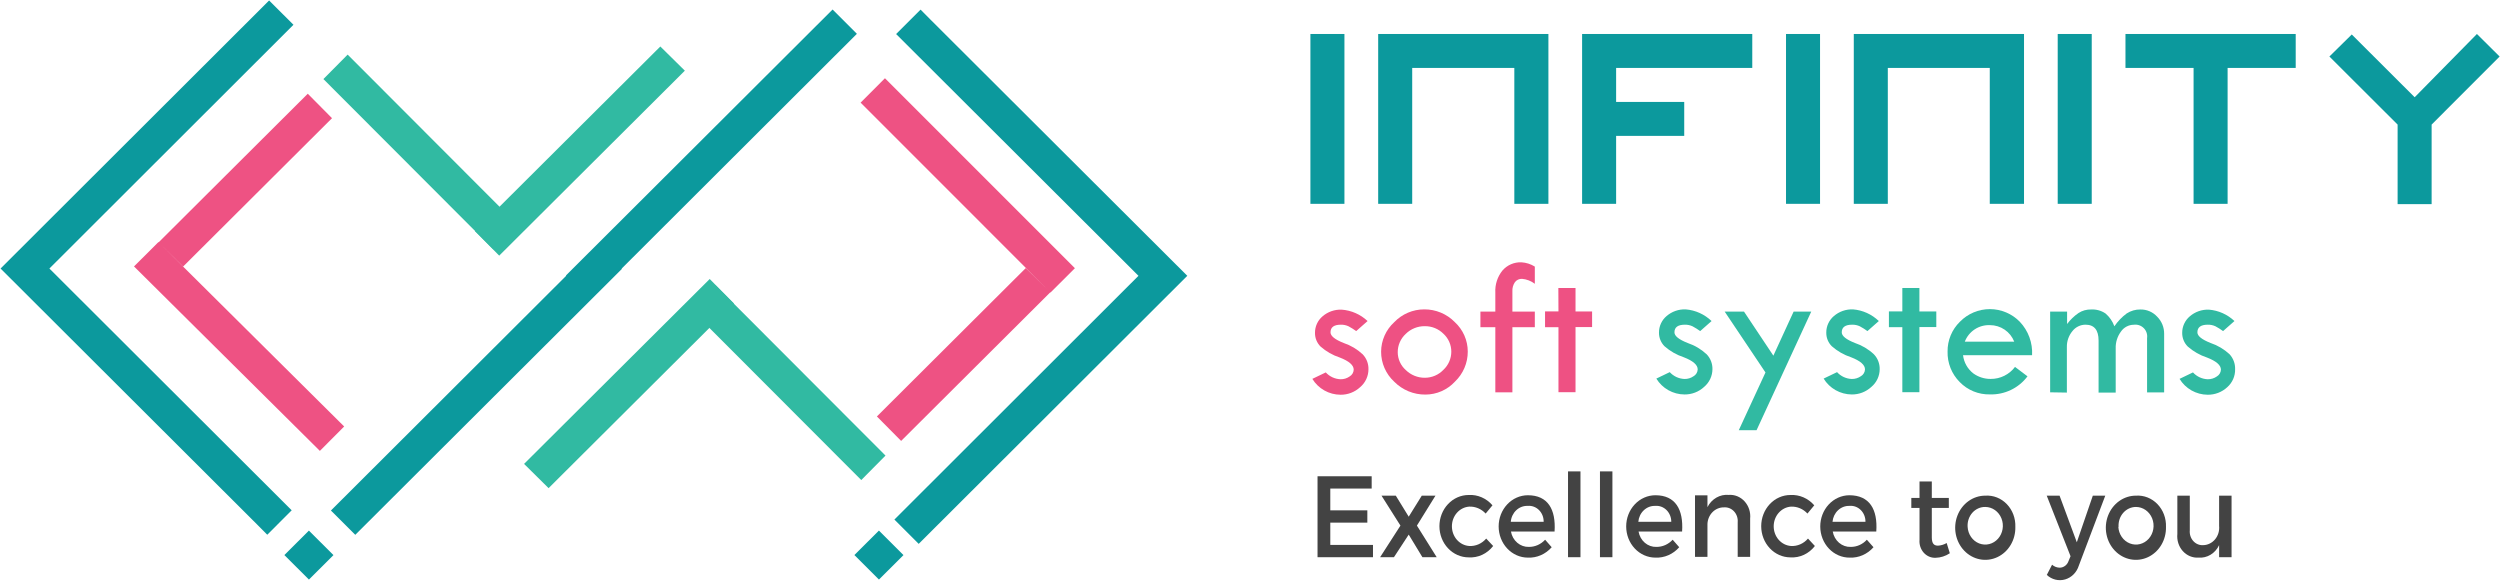 <svg viewBox="0 0 1000 233" fill="none" xmlns="http://www.w3.org/2000/svg">
<g clip-path="url(#clip0_93_421)">
<path d="M123.559 212.237L113.748 222.026L123.574 231.831L133.385 222.042L123.559 212.237Z" fill="#0C999D"/>
<path d="M106.915 213.886L116.68 204.121L112.659 200.109L19.758 107.413L117.387 9.912L107.644 0.19L0.228 107.413L102.894 209.852L106.893 213.886H106.915Z" fill="#0C999D"/>
<path d="M139.061 21.838L207.195 90.086L197.386 99.764L129.362 31.625L139.061 21.838Z" fill="#31BAA2"/>
<path d="M273.939 28.274L199.684 102.255L189.985 92.467L264.13 18.597L273.939 28.274Z" fill="#31BAA2"/>
<path d="M127.948 180.357L53.605 106.575L63.37 96.832L63.459 96.92L123.11 37.489L132.808 47.277L73.268 106.597L63.967 97.427L137.669 170.592L127.948 180.357Z" fill="#EE5283"/>
<path d="M344.504 192.018L276.369 123.77L286.178 114.092L354.202 182.231L344.504 192.018Z" fill="#31BAA2"/>
<path d="M209.626 185.56L283.881 111.601L293.579 121.389L219.435 195.259L209.626 185.56Z" fill="#31BAA2"/>
<path d="M353.982 31.295L429.96 107.281L420.195 117.024L420.106 116.936L360.455 176.367L350.756 166.58L410.297 107.237L419.598 116.429L344.239 41.06L353.982 31.295Z" fill="#EE5283"/>
<path d="M351.567 212.23L341.756 222.019L351.582 231.823L361.393 222.034L351.567 212.23Z" fill="#0C999D"/>
<path d="M368.231 3.85L358.444 13.615L362.465 17.627L455.388 110.323L357.759 207.824L367.48 217.546L474.919 110.323L372.23 7.884L368.231 3.85Z" fill="#0C999D"/>
<path d="M342.758 13.527L333.038 3.806L226.372 110.191L226.483 110.301L132.367 204.209L142.11 213.93L248.775 107.545L248.664 107.435L342.758 13.527Z" fill="#0C999D"/>
<path d="M524.164 13.593H537.773V81.533H524.164V13.593Z" fill="#0C999D"/>
<path d="M551.272 13.593H619.363V81.533H605.732V27.172H564.882V81.533H551.272V13.593Z" fill="#0C999D"/>
<path d="M632.84 13.593H700.908V27.172H646.449V40.774H673.69V54.353H646.449V81.533H632.84V13.593Z" fill="#0C999D"/>
<path d="M714.407 13.593H728.017V81.533H714.407V13.593Z" fill="#0C999D"/>
<path d="M741.515 13.593H809.606V81.533H795.908V27.172H755.124V81.533H741.515V13.593Z" fill="#0C999D"/>
<path d="M823.083 13.593H836.692V81.533H823.083V13.593Z" fill="#0C999D"/>
<path d="M850.19 13.593H918.281V27.172H891.04V81.533H877.431V27.172H850.19V13.593Z" fill="#0C999D"/>
<path d="M940.706 13.791L965.869 38.9L990.768 13.593L999.849 22.609L972.652 49.834V81.665H959.043V49.834L931.758 22.609L940.706 13.791Z" fill="#0C999D"/>
<path d="M547.031 128.421L542.479 132.433C541.5 131.726 540.474 131.085 539.408 130.515C538.454 130.073 537.411 129.854 536.36 129.876C533.576 129.876 532.206 130.89 532.206 132.94C532.206 134.395 533.951 135.806 537.464 137.195C540.29 138.146 542.881 139.686 545.064 141.714C546.595 143.314 547.429 145.454 547.384 147.666C547.389 149.037 547.093 150.394 546.517 151.639C545.941 152.884 545.098 153.989 544.048 154.874C541.918 156.847 539.111 157.928 536.205 157.894C533.94 157.885 531.715 157.296 529.742 156.185C527.77 155.073 526.115 153.476 524.938 151.545L530.306 148.966C531.059 149.788 531.968 150.453 532.981 150.923C533.994 151.392 535.089 151.656 536.205 151.7C537.527 151.73 538.823 151.327 539.894 150.553C540.362 150.272 540.753 149.879 541.031 149.409C541.308 148.94 541.465 148.409 541.485 147.864C541.485 146.078 539.629 144.447 535.918 143.014C533.075 142.081 530.452 140.581 528.207 138.605C527.492 137.887 526.928 137.034 526.548 136.095C526.169 135.156 525.982 134.151 525.998 133.138C525.985 131.882 526.249 130.638 526.772 129.495C527.295 128.352 528.064 127.338 529.025 126.525C531.137 124.708 533.86 123.755 536.647 123.858C540.532 124.138 544.201 125.75 547.031 128.421V128.421Z" fill="#EE5183"/>
<path d="M552.443 140.656C552.458 138.44 552.93 136.251 553.831 134.225C554.732 132.2 556.042 130.382 557.679 128.884C559.229 127.26 561.094 125.968 563.16 125.085C565.226 124.202 567.45 123.747 569.698 123.748C571.967 123.733 574.217 124.174 576.312 125.045C578.408 125.916 580.306 127.199 581.893 128.818C583.539 130.322 584.852 132.151 585.75 134.189C586.647 136.227 587.11 138.429 587.107 140.656C587.111 142.897 586.658 145.115 585.777 147.176C584.896 149.238 583.605 151.099 581.981 152.648C580.477 154.279 578.65 155.581 576.615 156.473C574.581 157.365 572.384 157.826 570.162 157.828C567.846 157.848 565.55 157.403 563.409 156.521C561.269 155.639 559.328 154.337 557.701 152.692C556.035 151.16 554.706 149.299 553.801 147.227C552.896 145.154 552.433 142.916 552.443 140.656V140.656ZM580.523 140.656C580.524 139.313 580.246 137.985 579.706 136.756C579.166 135.527 578.376 134.422 577.386 133.513C576.409 132.533 575.245 131.758 573.962 131.236C572.679 130.713 571.304 130.453 569.919 130.471C568.507 130.456 567.105 130.721 565.797 131.25C564.488 131.78 563.298 132.564 562.297 133.557C561.28 134.491 560.469 135.626 559.918 136.89C559.366 138.154 559.085 139.519 559.093 140.898C559.098 142.25 559.39 143.586 559.95 144.817C560.509 146.048 561.324 147.146 562.341 148.04C564.363 150.019 567.086 151.12 569.919 151.105C571.305 151.109 572.679 150.831 573.955 150.289C575.231 149.748 576.383 148.952 577.342 147.952C578.347 147.02 579.149 145.891 579.696 144.635C580.244 143.38 580.525 142.025 580.523 140.656V140.656Z" fill="#EE5183"/>
<path d="M613.928 106.641V113.519C612.446 112.381 610.667 111.692 608.803 111.535C608.259 111.511 607.718 111.618 607.225 111.849C606.733 112.079 606.303 112.425 605.975 112.858C605.234 113.946 604.876 115.249 604.958 116.561V124.63H613.928V130.868H604.958V156.924H598.132V130.868H592.167V124.63H598.132V117.024C597.963 113.835 598.977 110.696 600.982 108.207C601.915 107.125 603.082 106.268 604.394 105.699C605.706 105.131 607.13 104.865 608.56 104.922C610.466 105.034 612.313 105.625 613.928 106.641V106.641Z" fill="#EE5183"/>
<path d="M623.34 115.195H630.21V124.585H636.838V130.824H630.21V156.88H623.384V130.868H618.015V124.563H623.384L623.34 115.195Z" fill="#EE5183"/>
<path d="M684.626 128.421L680.075 132.433C679.095 131.726 678.069 131.085 677.004 130.515C676.05 130.073 675.007 129.854 673.955 129.876C671.171 129.876 669.779 130.89 669.779 132.94C669.779 134.395 671.547 135.806 675.059 137.195C677.885 138.146 680.476 139.686 682.659 141.714C684.19 143.314 685.024 145.454 684.979 147.666C684.969 149.019 684.665 150.354 684.089 151.579C683.513 152.804 682.679 153.89 681.643 154.764C679.514 156.737 676.706 157.818 673.8 157.784C671.535 157.775 669.31 157.186 667.337 156.075C665.365 154.963 663.711 153.366 662.533 151.435L667.901 148.856C668.653 149.68 669.562 150.347 670.575 150.816C671.588 151.285 672.684 151.548 673.8 151.59C675.122 151.617 676.417 151.214 677.49 150.443C677.958 150.162 678.348 149.769 678.626 149.299C678.904 148.83 679.06 148.299 679.08 147.754C679.08 145.968 677.225 144.337 673.513 142.904C670.67 141.971 668.047 140.471 665.802 138.495C665.088 137.777 664.525 136.923 664.145 135.984C663.766 135.045 663.578 134.04 663.593 133.028C663.584 131.77 663.853 130.526 664.379 129.383C664.906 128.24 665.679 127.227 666.642 126.415C668.754 124.598 671.477 123.645 674.264 123.748C678.156 124.063 681.818 125.714 684.626 128.421V128.421Z" fill="#31BAA2"/>
<path d="M689.862 124.63H697.594L709.348 142.265L717.456 124.63H724.504L702.632 172.069H695.518L706.189 148.988L689.862 124.63Z" fill="#31BAA2"/>
<path d="M751.523 128.421L746.972 132.433C746.003 131.722 744.984 131.081 743.923 130.515C742.962 130.07 741.911 129.852 740.852 129.876C738.09 129.876 736.699 130.89 736.699 132.94C736.699 134.395 738.466 135.806 741.979 137.195C744.801 138.14 747.386 139.681 749.557 141.714C751.087 143.314 751.921 145.454 751.877 147.666C751.872 149.02 751.571 150.357 750.995 151.583C750.418 152.809 749.581 153.894 748.54 154.764C746.412 156.738 743.604 157.82 740.697 157.784C738.436 157.771 736.215 157.18 734.247 156.069C732.279 154.958 730.628 153.363 729.452 151.435L734.821 148.856C735.57 149.678 736.475 150.342 737.484 150.812C738.493 151.281 739.585 151.545 740.697 151.59C742.027 151.62 743.33 151.217 744.409 150.443C744.877 150.162 745.268 149.769 745.545 149.299C745.823 148.83 745.979 148.299 746 147.754C746 145.968 744.144 144.337 740.432 142.904C737.588 141.974 734.964 140.474 732.722 138.495C732.003 137.78 731.437 136.926 731.058 135.987C730.678 135.047 730.493 134.041 730.513 133.028C730.503 131.77 730.772 130.526 731.299 129.383C731.826 128.24 732.598 127.227 733.561 126.415C735.674 124.598 738.396 123.645 741.184 123.748C745.07 124.059 748.726 125.711 751.523 128.421V128.421Z" fill="#31BAA2"/>
<path d="M760.935 115.195H767.762V124.585H774.522V130.824H767.762V156.88H760.935V130.868H755.566V124.563H760.935V115.195Z" fill="#31BAA2"/>
<path d="M812.832 142.089H785.215C785.383 143.512 785.833 144.888 786.539 146.137C787.244 147.386 788.191 148.482 789.325 149.363C791.348 150.822 793.788 151.595 796.284 151.568C798.168 151.583 800.03 151.156 801.719 150.321C803.407 149.487 804.876 148.267 806.005 146.762L810.998 150.531C809.259 152.851 806.986 154.718 804.371 155.977C801.756 157.235 798.876 157.848 795.975 157.762C793.728 157.814 791.495 157.403 789.415 156.553C787.335 155.703 785.454 154.434 783.89 152.824C782.292 151.219 781.037 149.307 780.201 147.204C779.366 145.101 778.967 142.851 779.029 140.59C779.005 138.38 779.428 136.188 780.275 134.146C781.122 132.104 782.374 130.254 783.956 128.708C785.513 127.107 787.376 125.835 789.435 124.966C791.493 124.097 793.706 123.649 795.941 123.649C798.177 123.649 800.389 124.097 802.448 124.966C804.507 125.835 806.37 127.107 807.927 128.708C809.614 130.488 810.918 132.593 811.762 134.894C812.605 137.194 812.969 139.643 812.832 142.089V142.089ZM785.922 136.666H805.696C804.931 134.715 803.593 133.04 801.859 131.86C800.125 130.681 798.074 130.05 795.975 130.052C793.816 129.966 791.685 130.558 789.881 131.744C788.078 132.931 786.693 134.652 785.922 136.666V136.666Z" fill="#31BAA2"/>
<path d="M820.056 156.924V124.629H826.838V129.611C828.11 127.901 829.655 126.412 831.412 125.203C832.897 124.244 834.636 123.753 836.404 123.792C838.456 123.675 840.489 124.232 842.193 125.379C843.805 126.755 845.03 128.525 845.75 130.515C847.092 128.54 848.757 126.803 850.677 125.379C852.323 124.306 854.256 123.753 856.222 123.792C857.467 123.777 858.701 124.024 859.843 124.518C860.985 125.012 862.01 125.741 862.85 126.658C863.751 127.552 864.463 128.618 864.945 129.791C865.427 130.965 865.669 132.223 865.656 133.491V156.968H858.829V135.255C858.935 134.531 858.871 133.792 858.642 133.097C858.413 132.401 858.024 131.769 857.508 131.249C856.991 130.73 856.361 130.337 855.666 130.102C854.971 129.868 854.231 129.798 853.505 129.898C852.492 129.906 851.497 130.158 850.604 130.634C849.711 131.111 848.948 131.796 848.379 132.632C846.932 134.585 846.192 136.971 846.28 139.399V157.034H839.431V136.225C839.431 131.992 837.686 129.876 834.217 129.876C833.201 129.875 832.199 130.107 831.287 130.554C830.375 131.002 829.579 131.652 828.959 132.455C827.476 134.252 826.692 136.521 826.75 138.848V157.034L820.056 156.924Z" fill="#31BAA2"/>
<path d="M893.78 128.421L889.229 132.433C888.26 131.722 887.241 131.081 886.18 130.515C885.219 130.07 884.169 129.851 883.109 129.876C880.348 129.876 878.956 130.89 878.956 132.94C878.956 134.395 880.723 135.806 884.236 137.195C887.062 138.146 889.653 139.686 891.836 141.714C893.318 143.337 894.111 145.471 894.045 147.666C894.081 149.023 893.819 150.371 893.277 151.617C892.735 152.862 891.927 153.974 890.908 154.874C888.78 156.849 885.971 157.93 883.065 157.894C880.804 157.881 878.583 157.291 876.615 156.179C874.647 155.068 872.996 153.473 871.82 151.545L877.188 148.966C877.938 149.788 878.843 150.453 879.852 150.922C880.861 151.391 881.953 151.656 883.065 151.7C884.394 151.73 885.697 151.328 886.777 150.553C887.245 150.272 887.635 149.879 887.913 149.409C888.191 148.94 888.347 148.409 888.368 147.864C888.368 146.078 886.512 144.447 882.8 143.014C879.957 142.081 877.334 140.581 875.09 138.605C874.375 137.887 873.812 137.033 873.433 136.094C873.053 135.155 872.865 134.151 872.88 133.138C872.871 131.88 873.14 130.636 873.667 129.493C874.193 128.35 874.966 127.337 875.929 126.525C878.041 124.708 880.764 123.755 883.551 123.858C887.384 124.164 890.996 125.775 893.78 128.421V128.421Z" fill="#31BAA2"/>
<path d="M532.118 195.424V204.137H546.936V209.055H532.118V217.966H549.194V222.884H527.014V190.506H548.668V195.424H532.118Z" fill="#434343"/>
<path d="M568.714 198.261H574.189L566.765 210.241L574.684 222.882H568.962L563.486 213.839L557.578 222.882H552.041L560.176 210.241L552.597 198.261H558.32L563.486 206.677L568.714 198.261Z" fill="#434343"/>
<path d="M596.988 202.122L594.266 205.423C593.408 204.498 592.379 203.774 591.245 203.296C590.11 202.819 588.895 202.599 587.677 202.65C585.803 202.78 584.045 203.665 582.761 205.127C581.476 206.589 580.762 208.518 580.762 210.522C580.762 212.525 581.476 214.454 582.761 215.916C584.045 217.378 585.803 218.264 587.677 218.393C588.947 218.468 590.216 218.24 591.393 217.727C592.571 217.213 593.626 216.426 594.482 215.423L597.266 218.393C596.084 219.924 594.58 221.134 592.875 221.926C591.171 222.717 589.316 223.067 587.46 222.948C584.359 222.948 581.385 221.633 579.192 219.294C576.999 216.954 575.767 213.781 575.767 210.472C575.767 207.163 576.999 203.99 579.192 201.651C581.385 199.311 584.359 197.997 587.46 197.997C589.235 197.89 591.011 198.205 592.658 198.919C594.305 199.632 595.784 200.726 596.988 202.122Z" fill="#434343"/>
<path d="M621.825 212.62H604.378C604.694 214.387 605.59 215.976 606.905 217.101C608.221 218.226 609.87 218.814 611.555 218.759C612.763 218.77 613.96 218.521 615.077 218.028C616.193 217.535 617.204 216.807 618.051 215.887L620.68 218.891C619.465 220.273 617.985 221.36 616.341 222.077C614.697 222.795 612.927 223.126 611.153 223.049C608.051 223.049 605.077 221.735 602.884 219.395C600.691 217.056 599.459 213.882 599.459 210.574C599.459 207.265 600.691 204.092 602.884 201.752C605.077 199.412 608.051 198.098 611.153 198.098C619.134 198.098 622.413 203.742 621.825 212.62ZM617.463 208.725C617.48 207.844 617.322 206.969 617 206.158C616.678 205.346 616.199 204.616 615.595 204.015C614.991 203.414 614.275 202.955 613.493 202.669C612.712 202.383 611.883 202.277 611.06 202.356C609.384 202.29 607.749 202.915 606.493 204.101C605.238 205.287 604.458 206.943 604.316 208.725H617.463Z" fill="#434343"/>
<path d="M627.209 222.882V188.557H632.189V222.882H627.209Z" fill="#434343"/>
<path d="M639.986 222.882V188.557H644.966V222.882H639.986Z" fill="#434343"/>
<path d="M672.839 212.62H655.423C655.726 214.387 656.614 215.98 657.926 217.107C659.238 218.233 660.885 218.82 662.568 218.759C663.776 218.77 664.974 218.521 666.09 218.028C667.206 217.535 668.218 216.807 669.065 215.887L671.694 218.891C670.479 220.273 668.999 221.36 667.355 222.077C665.711 222.795 663.941 223.126 662.166 223.049C659.065 223.049 656.091 221.735 653.898 219.395C651.705 217.056 650.473 213.882 650.473 210.574C650.473 207.265 651.705 204.092 653.898 201.752C656.091 199.412 659.065 198.098 662.166 198.098C670.147 198.098 673.426 203.742 672.839 212.62ZM668.508 208.725C668.515 207.844 668.35 206.971 668.023 206.162C667.696 205.352 667.214 204.625 666.608 204.025C666.003 203.426 665.287 202.968 664.506 202.68C663.725 202.393 662.897 202.282 662.073 202.356C660.4 202.298 658.769 202.926 657.515 204.11C656.261 205.294 655.479 206.946 655.33 208.725H668.508Z" fill="#434343"/>
<path d="M700.059 207.436V222.75H695.079V208.921C695.149 208.124 695.055 207.319 694.802 206.565C694.55 205.811 694.145 205.124 693.617 204.555C693.089 203.985 692.451 203.546 691.747 203.268C691.042 202.991 690.29 202.881 689.541 202.947C687.86 202.928 686.237 203.605 685.014 204.836C683.791 206.067 683.063 207.756 682.983 209.548V222.75H678.003V198.129H682.983V202.848C683.799 201.236 685.039 199.915 686.551 199.046C688.063 198.178 689.78 197.802 691.49 197.964C692.664 197.874 693.842 198.061 694.94 198.51C696.039 198.96 697.032 199.661 697.849 200.564C698.666 201.467 699.287 202.551 699.669 203.738C700.051 204.925 700.184 206.188 700.059 207.436V207.436Z" fill="#434343"/>
<path d="M725.704 202.124L722.982 205.424C722.124 204.5 721.095 203.776 719.961 203.298C718.827 202.821 717.612 202.601 716.393 202.652C714.519 202.781 712.761 203.667 711.477 205.129C710.192 206.591 709.478 208.52 709.478 210.523C709.478 212.527 710.192 214.456 711.477 215.918C712.761 217.38 714.519 218.266 716.393 218.395C717.663 218.467 718.932 218.239 720.108 217.725C721.285 217.211 722.341 216.426 723.199 215.425L725.952 218.395C724.776 219.925 723.277 221.135 721.578 221.927C719.878 222.719 718.027 223.069 716.177 222.95C713.075 222.95 710.101 221.635 707.908 219.296C705.715 216.956 704.483 213.783 704.483 210.474C704.483 207.165 705.715 203.992 707.908 201.652C710.101 199.313 713.075 197.998 716.177 197.998C717.951 197.899 719.724 198.217 721.371 198.93C723.017 199.643 724.496 200.733 725.704 202.124V202.124Z" fill="#434343"/>
<path d="M750.514 212.62H733.098C733.407 214.384 734.297 215.973 735.607 217.098C736.918 218.224 738.562 218.813 740.243 218.759C741.452 218.777 742.652 218.532 743.769 218.039C744.886 217.545 745.897 216.813 746.74 215.887L749.4 218.891C748.185 220.273 746.705 221.36 745.061 222.077C743.417 222.795 741.647 223.126 739.872 223.049C738.337 223.06 736.814 222.748 735.392 222.131C733.969 221.514 732.674 220.605 731.581 219.454C729.374 217.13 728.122 213.965 728.102 210.656C728.081 207.347 729.294 204.166 731.472 201.81C733.65 199.455 736.616 198.12 739.718 198.098C747.822 198.098 751.132 203.742 750.514 212.62ZM746.183 208.725C746.199 207.844 746.041 206.969 745.719 206.158C745.397 205.346 744.919 204.616 744.315 204.015C743.71 203.414 742.994 202.955 742.213 202.669C741.431 202.383 740.602 202.277 739.779 202.356C738.102 202.297 736.468 202.924 735.209 204.108C733.95 205.291 733.162 206.943 733.005 208.725H746.183Z" fill="#434343"/>
<path d="M779.932 221.299C778.223 222.441 776.256 223.068 774.24 223.114C773.358 223.155 772.478 222.995 771.659 222.644C770.84 222.292 770.1 221.758 769.491 221.076C768.881 220.395 768.416 219.582 768.125 218.692C767.834 217.803 767.726 216.857 767.806 215.919V203.179H764.527V199.186H767.806V192.585H772.724V199.186H779.53V203.179H772.724V214.962C772.724 217.503 773.652 218.262 775.199 218.262C776.415 218.199 777.6 217.837 778.664 217.206L779.932 221.299Z" fill="#434343"/>
<path d="M806.136 210.736C806.203 213.291 805.555 215.809 804.273 217.969C802.991 220.128 801.135 221.83 798.941 222.857C796.747 223.883 794.316 224.188 791.959 223.732C789.602 223.275 787.426 222.079 785.71 220.295C783.994 218.512 782.816 216.222 782.327 213.72C781.838 211.218 782.06 208.617 782.965 206.251C783.869 203.884 785.416 201.859 787.405 200.436C789.395 199.012 791.738 198.255 794.133 198.26C795.709 198.153 797.289 198.4 798.77 198.984C800.251 199.569 801.601 200.478 802.732 201.654C803.863 202.83 804.75 204.245 805.337 205.81C805.923 207.374 806.195 209.052 806.136 210.736V210.736ZM787.049 210.736C787.128 212.202 787.606 213.611 788.426 214.79C789.246 215.969 790.371 216.867 791.663 217.372C792.955 217.877 794.357 217.969 795.697 217.634C797.037 217.3 798.256 216.555 799.204 215.49C800.152 214.426 800.787 213.089 801.032 211.645C801.276 210.2 801.119 208.71 800.58 207.36C800.041 206.009 799.144 204.856 797.998 204.042C796.853 203.229 795.509 202.791 794.133 202.782C793.166 202.761 792.205 202.956 791.312 203.353C790.418 203.751 789.613 204.343 788.946 205.091C788.28 205.84 787.767 206.728 787.44 207.7C787.113 208.672 786.98 209.706 787.049 210.736Z" fill="#434343"/>
<path d="M831.529 226.249C831.113 227.577 830.397 228.776 829.443 229.739C828.489 230.701 827.327 231.398 826.06 231.767C824.794 232.136 823.461 232.165 822.181 231.853C820.901 231.541 819.713 230.897 818.722 229.978L820.826 225.885C821.697 226.651 822.791 227.071 823.919 227.074C824.699 227.058 825.456 226.787 826.087 226.297C826.718 225.807 827.192 225.122 827.446 224.334L828.219 222.486L818.691 198.261H823.827L830.725 216.908L837.128 198.261H842.109L831.529 226.249Z" fill="#434343"/>
<path d="M866.392 210.736C866.46 213.291 865.811 215.809 864.53 217.969C863.248 220.128 861.391 221.83 859.197 222.857C857.003 223.883 854.572 224.188 852.215 223.732C849.858 223.275 847.682 222.079 845.966 220.295C844.251 218.512 843.073 216.222 842.584 213.72C842.094 211.218 842.317 208.617 843.221 206.251C844.126 203.884 845.672 201.859 847.662 200.436C849.651 199.012 851.994 198.255 854.39 198.26C855.966 198.153 857.545 198.4 859.026 198.984C860.507 199.569 861.857 200.478 862.988 201.654C864.119 202.83 865.007 204.245 865.593 205.81C866.179 207.374 866.452 209.052 866.392 210.736V210.736ZM847.337 210.736C847.415 212.203 847.895 213.614 848.716 214.793C849.537 215.973 850.664 216.871 851.958 217.375C853.251 217.879 854.655 217.969 855.996 217.632C857.336 217.295 858.555 216.546 859.502 215.479C860.448 214.411 861.081 213.071 861.322 211.624C861.563 210.178 861.402 208.687 860.859 207.337C860.315 205.987 859.413 204.836 858.263 204.026C857.114 203.217 855.767 202.784 854.39 202.782C853.432 202.779 852.485 202.988 851.607 203.393C850.728 203.799 849.938 204.394 849.284 205.14C848.631 205.887 848.129 206.769 847.81 207.732C847.491 208.695 847.361 209.717 847.429 210.736H847.337Z" fill="#434343"/>
<path d="M892.625 222.882H887.645V218.063C886.888 219.675 885.698 221.01 884.227 221.898C882.756 222.786 881.07 223.186 879.385 223.047C878.22 223.122 877.054 222.924 875.968 222.468C874.882 222.012 873.903 221.308 873.098 220.406C872.294 219.504 871.684 218.425 871.311 217.245C870.939 216.065 870.812 214.812 870.94 213.575V198.261H875.921V212.09C875.842 212.875 875.926 213.669 876.166 214.416C876.405 215.163 876.795 215.845 877.308 216.414C877.821 216.983 878.444 217.426 879.134 217.711C879.824 217.996 880.565 218.116 881.303 218.063C882.205 218.041 883.093 217.82 883.91 217.413C884.728 217.007 885.458 216.424 886.054 215.701C886.65 214.979 887.099 214.132 887.372 213.215C887.646 212.298 887.739 211.331 887.645 210.373V198.261H892.625V222.882Z" fill="#434343"/>
</g>
<defs>
<clipPath id="clip0_93_421">
<rect width="1000" height="232.068" fill="white"/>
</clipPath>
</defs>
</svg>
